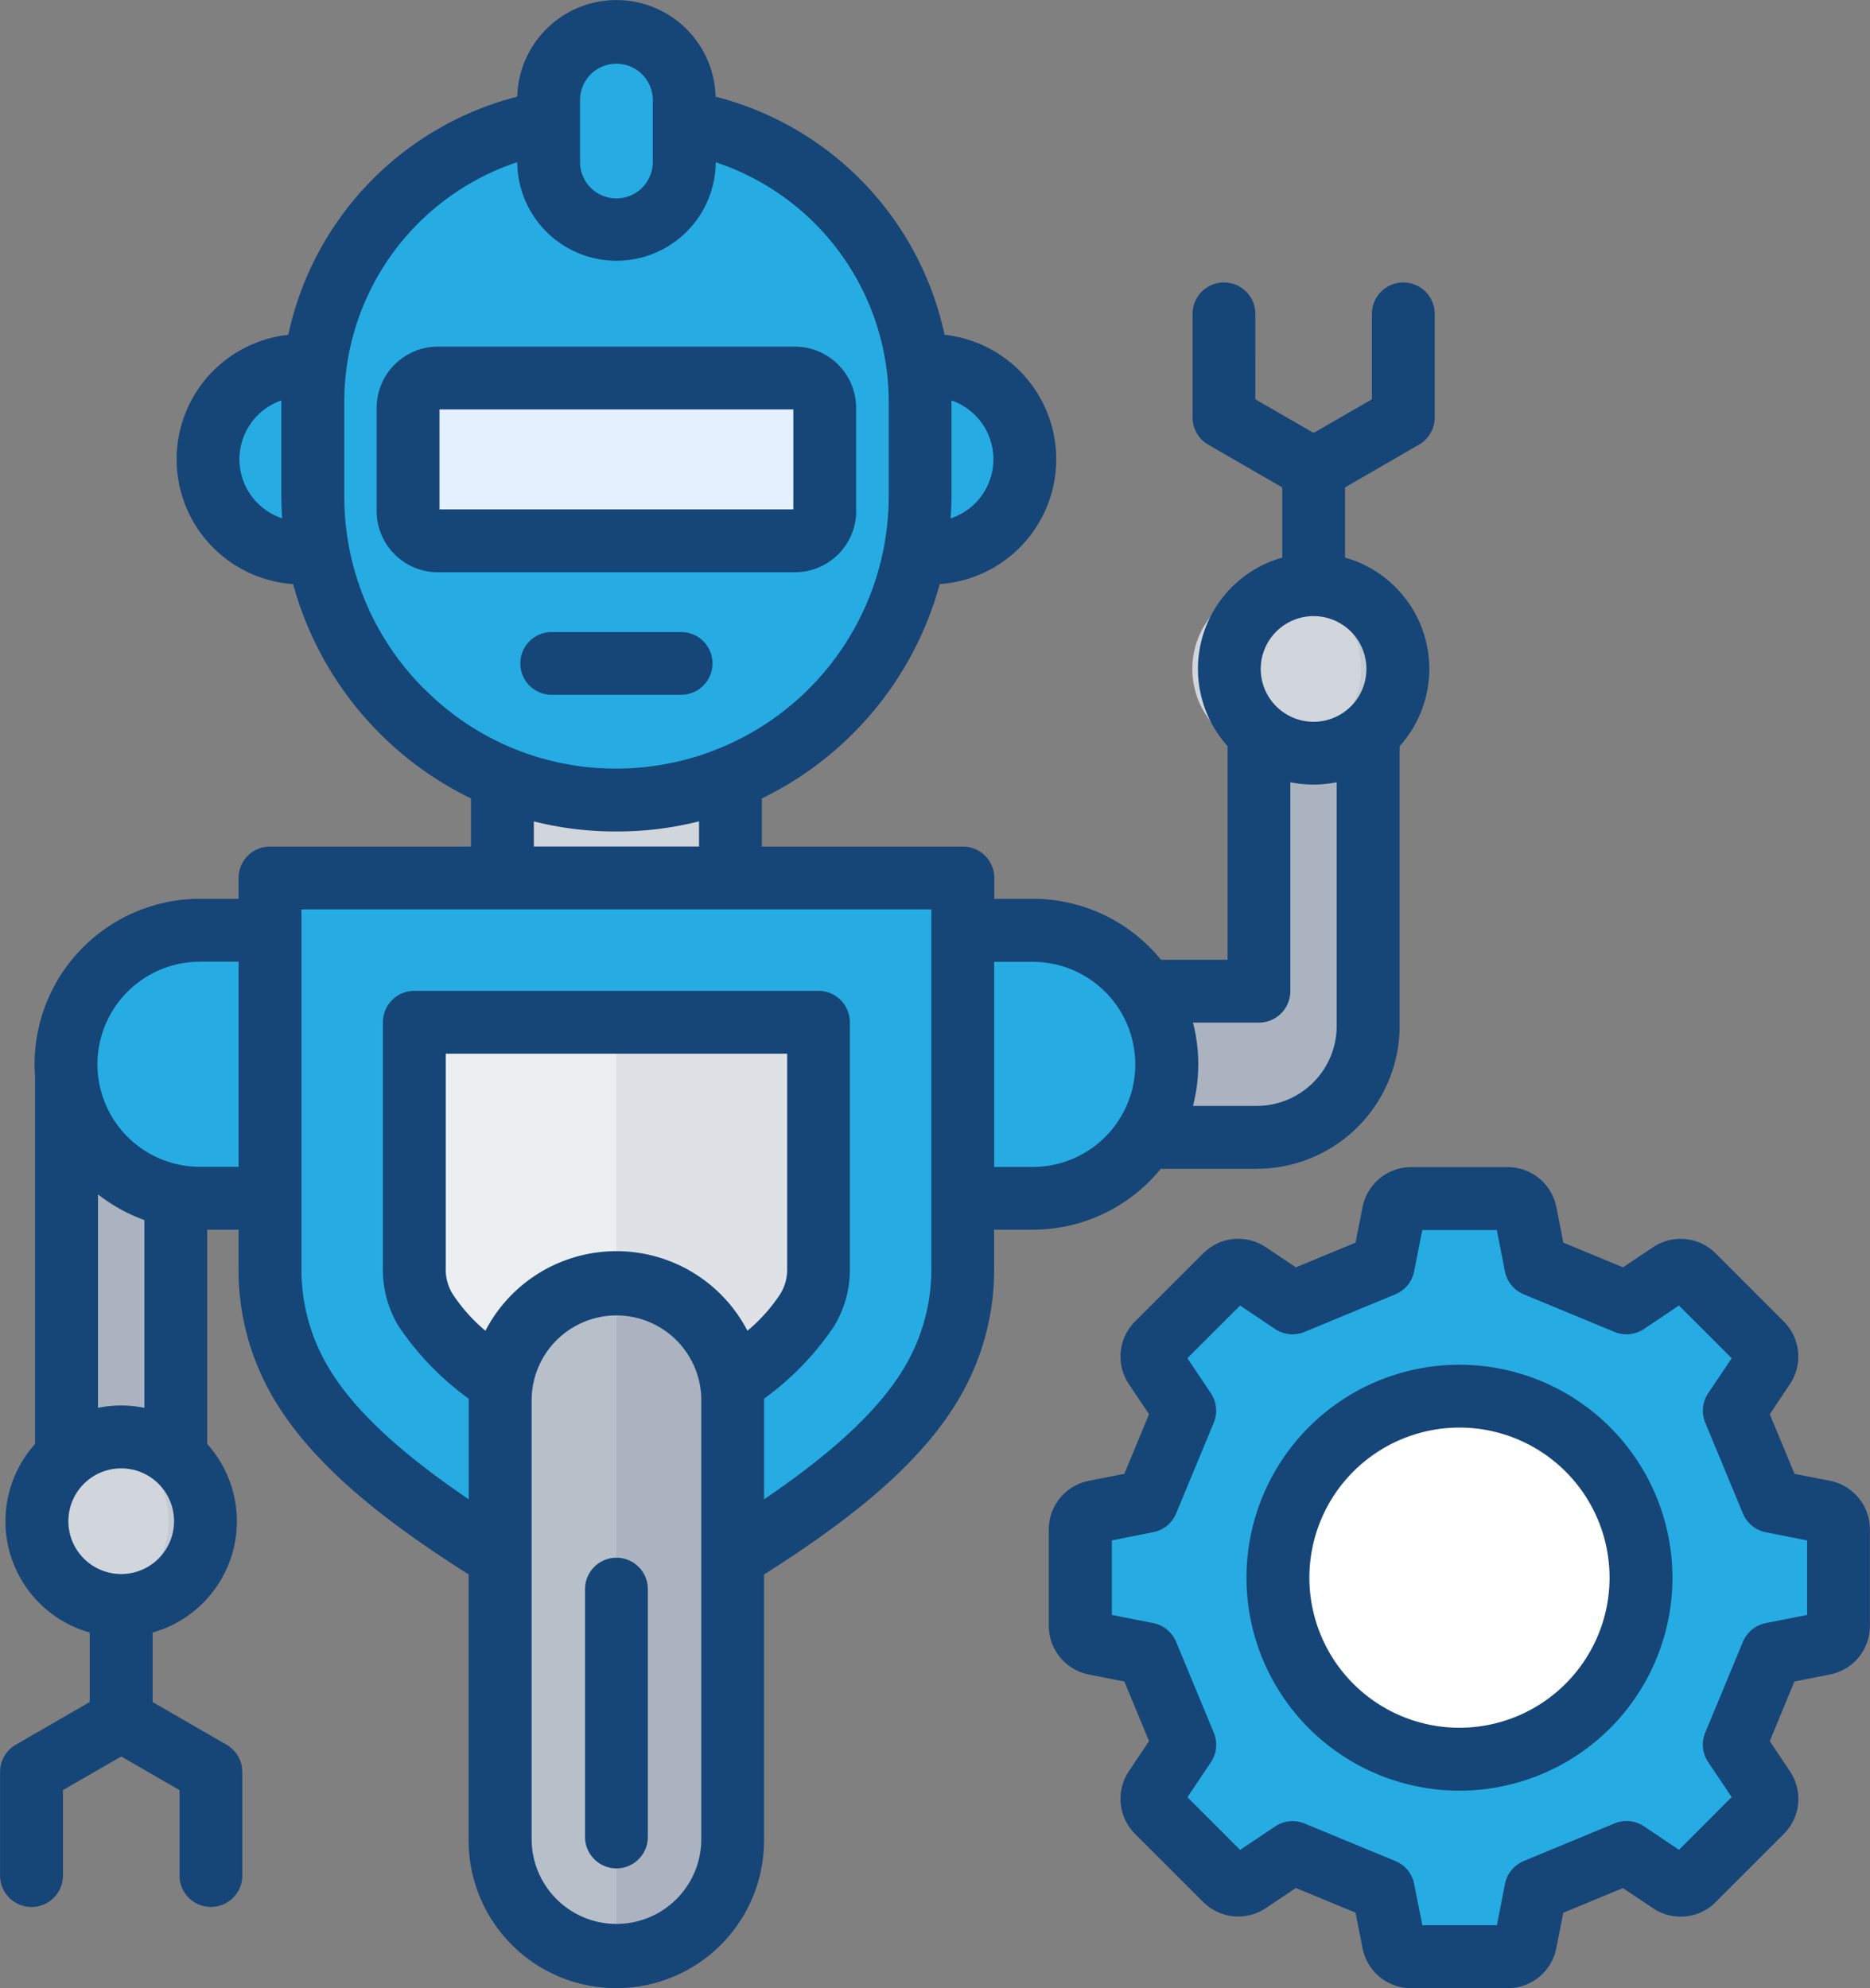 <svg xmlns="http://www.w3.org/2000/svg" width="83.413" height="88.691" viewBox="0 0 83.413 88.691">
  <rect x="0" y="0" width="83.413" height="88.691" fill="#808080" stroke="none"/>
  <g id="robotic" transform="translate(-18.058 -3.005)">
    <g id="Group_7437" data-name="Group 7437" transform="translate(19.704 8.291)">
      <path id="Path_3979" data-name="Path 3979" d="M39.866,268.011a3.759,3.759,0,0,0-4.875,0V250.489a4.981,4.981,0,0,1,4.875-4.97Z" transform="translate(-33.669 -208.297)" fill="#aab3bf" fill-rule="evenodd"/>
      <path id="Path_3980" data-name="Path 3980" d="M31.208,368.717a3.76,3.76,0,1,0,3.76,3.76A3.76,3.76,0,0,0,31.208,368.717Z" transform="translate(-27.448 -309.901)" fill="#c3cad2" fill-rule="evenodd"/>
      <path id="Path_3981" data-name="Path 3981" d="M43.96,239.768H40.837a5.977,5.977,0,1,0,0,11.955H43.96V239.768Z" transform="translate(-33.561 -203.554)" fill="#26ace2" fill-rule="evenodd"/>
      <path id="Path_3982" data-name="Path 3982" d="M314.421,207.625h-4.988a5.942,5.942,0,0,0,0-6.522h5.083V189.591a3.759,3.759,0,0,0,4.875,0v13.063a4.981,4.981,0,0,1-4.971,4.971Z" transform="translate(-260.006 -162.172)" fill="#aab3bf" fill-rule="evenodd"/>
      <path id="Path_3983" data-name="Path 3983" d="M263.081,251.724H266.2a5.978,5.978,0,0,0,0-11.955h-3.122Z" transform="translate(-221.779 -203.555)" fill="#26ace2" fill-rule="evenodd"/>
      <path id="Path_3984" data-name="Path 3984" d="M86.773,226.449V243.83a9.874,9.874,0,0,0,1.408,5.185c2.624,4.418,9.162,7.9,14.044,10.849,4.882-2.952,11.42-6.43,14.044-10.849a9.874,9.874,0,0,0,1.408-5.185V226.449Z" transform="translate(-76.374 -192.57)" fill="#26ace2" fill-rule="evenodd"/>
      <path id="Path_3985" data-name="Path 3985" d="M174.926,259.865c4.882-2.952,11.42-6.43,14.044-10.849a9.874,9.874,0,0,0,1.408-5.185V226.45H174.926v33.415Z" transform="translate(-149.076 -192.571)" fill="#26ace2" fill-rule="evenodd"/>
      <path id="Path_3986" data-name="Path 3986" d="M132.51,282.672c3.267-1.956,7.239-4.517,8.51-6.657a3.467,3.467,0,0,0,.5-1.9V263.172h-18.03v10.945a3.467,3.467,0,0,0,.5,1.9c1.271,2.14,5.243,4.7,8.51,6.657Z" transform="translate(-106.66 -222.856)" fill="#eceff1" fill-rule="evenodd"/>
      <path id="Path_3987" data-name="Path 3987" d="M174.926,282.672c3.267-1.956,7.239-4.517,8.51-6.657a3.467,3.467,0,0,0,.5-1.9V263.172h-9.015v19.5Z" transform="translate(-149.076 -222.856)" fill="#dee2e6" fill-rule="evenodd"/>
      <path id="Path_3988" data-name="Path 3988" d="M75.163,104.4H75.9a13.8,13.8,0,0,1-.241-2.572V97.572a12.57,12.57,0,0,1,.094-1.533h-.588a4.181,4.181,0,0,0,0,8.362Zm27.342,0h.735a4.181,4.181,0,1,0,0-8.362h-.588a12.57,12.57,0,0,1,.094,1.533v4.258a13.8,13.8,0,0,1-.241,2.572Z" transform="translate(-63.351 -85.018)" fill="#26ace2" fill-rule="evenodd"/>
      <path id="Path_3989" data-name="Path 3989" d="M111.2,33.164h-.992A12.578,12.578,0,0,0,97.652,45.717v4.258a13.545,13.545,0,1,0,27.09,0V45.717a12.578,12.578,0,0,0-12.553-12.553H111.2Z" transform="translate(-85.347 -33.164)" fill="#26ace2" fill-rule="evenodd"/>
      <path id="Path_3990" data-name="Path 3990" d="M110.178,33.166A12.577,12.577,0,0,0,97.652,45.719v4.258a13.569,13.569,0,0,0,12.526,13.557A13.568,13.568,0,0,0,122.7,49.977V45.719A12.578,12.578,0,0,0,110.178,33.166Z" transform="translate(-85.347 -33.166)" fill="#26ace2" fill-rule="evenodd"/>
    </g>
    <rect id="Rectangle_1945" data-name="Rectangle 1945" width="18.59" height="7.265" rx="3.632" transform="translate(36.259 19.861)" fill="#cee7ff"/>
    <path id="Path_3991" data-name="Path 3991" d="M123.229,99.169h15.928a1.318,1.318,0,0,1,.116.541v4.6a1.334,1.334,0,0,1-1.33,1.33H122.015a1.318,1.318,0,0,1-.116-.541v-4.6A1.334,1.334,0,0,1,123.229,99.169Z" transform="translate(-85.64 -79.308)" fill="#e3f1ff" fill-rule="evenodd"/>
    <path id="Path_3992" data-name="Path 3992" d="M160.7,11.006a3.024,3.024,0,0,0-3.024,3.024v2.843a3.024,3.024,0,0,0,6.047,0V14.03A3.024,3.024,0,0,0,160.7,11.006Z" transform="translate(-115.146 -6.599)" fill="#26ace2" fill-rule="evenodd"/>
    <path id="Path_3993" data-name="Path 3993" d="M174.927,19.9a3.024,3.024,0,0,0,3.024-3.024V14.031a3.024,3.024,0,0,0-3.024-3.024V19.9Z" transform="translate(-129.373 -6.599)" fill="#26ace2" fill-rule="evenodd"/>
    <path id="Path_3994" data-name="Path 3994" d="M150.53,329.441a5.2,5.2,0,0,1,5.186,5.185v19.7a5.185,5.185,0,1,1-10.371,0v-19.7a5.2,5.2,0,0,1,5.185-5.185Z" transform="translate(-104.976 -269.218)" fill="#b7bfc9" fill-rule="evenodd"/>
    <path id="Path_3995" data-name="Path 3995" d="M174.927,329.44a5.2,5.2,0,0,1,5.186,5.185v19.7a5.2,5.2,0,0,1-5.185,5.185V329.44Z" transform="translate(-129.373 -269.217)" fill="#aab3bf" fill-rule="evenodd"/>
    <circle id="Ellipse_25" data-name="Ellipse 25" cx="3.76" cy="3.76" r="3.76" transform="translate(71.325 32.851) rotate(-45)" fill="#c3cad2"/>
    <path id="Path_3996" data-name="Path 3996" d="M333.826,152.328A3.76,3.76,0,1,0,336.762,156,3.761,3.761,0,0,0,333.826,152.328Z" transform="translate(-257.999 -123.15)" fill="#d1d6dc" fill-rule="evenodd"/>
    <path id="Path_3997" data-name="Path 3997" d="M156.083,200.981v4.464H145.911v-4.464a13.578,13.578,0,0,0,10.172,0Z" transform="translate(-105.443 -163.275)" fill="#d1d6dc" fill-rule="evenodd"/>
    <path id="Path_3998" data-name="Path 3998" d="M30.384,369.235a3.76,3.76,0,0,0,0,7.338,3.76,3.76,0,0,0,0-7.338Z" transform="translate(-7.744 -302.037)" fill="#d1d6dc" fill-rule="evenodd"/>
    <path id="Path_3999" data-name="Path 3999" d="M317.338,312.687l1.972-1.322a.8.8,0,0,1,1.013.1l3.051,3.051a.8.8,0,0,1,.1,1.013L322.15,317.5l1.677,4.048,2.329.459a.8.8,0,0,1,.646.786v4.315a.8.8,0,0,1-.646.786l-2.329.459L322.15,332.4l1.322,1.972a.8.8,0,0,1-.1,1.013l-3.051,3.051a.8.8,0,0,1-1.013.1l-1.972-1.322-4.048,1.677-.459,2.329a.8.8,0,0,1-.786.646H307.73a.8.8,0,0,1-.786-.646l-.459-2.329-4.048-1.677-1.972,1.322a.8.8,0,0,1-1.013-.1l-3.051-3.051a.8.8,0,0,1-.1-1.013l1.322-1.972-1.677-4.048-2.329-.459a.8.8,0,0,1-.646-.786v-4.315a.8.8,0,0,1,.646-.786l2.329-.459,1.677-4.048-1.322-1.972a.8.8,0,0,1,.1-1.013l3.051-3.051a.8.8,0,0,1,1.013-.1l1.972,1.322,4.048-1.677.459-2.329a.8.8,0,0,1,.786-.646h4.315a.8.8,0,0,1,.786.646l.459,2.329,4.048,1.677Z" transform="translate(-226.728 -251.564)" fill="#26ace2" fill-rule="evenodd"/>
    <path id="Path_4000" data-name="Path 4000" d="M317.341,312.687l1.431-.959,3.253,3.253-1.689,2.519,1.677,4.048,2.975.586v5.633l-2.975.587-1.677,4.048,1.689,2.519-3.253,3.253-2.9-1.947-4.211,1.745-.768,3.895h-3.156a.8.8,0,0,1-.786-.646l-.459-2.329-5.554-2.3-1.99,1.335-2.539-2.539a.8.8,0,0,1-.1-1.013l1.322-1.972-1.677-4.048-2.329-.459a.8.8,0,0,1-.646-.786v-4.315a.8.8,0,0,1,.646-.786l2.329-.459,1.677-4.048-1.322-1.972a.8.8,0,0,1,.1-1.013l2.539-2.539,1.99,1.335,1.507-.624,4.048-1.677.459-2.329a.8.8,0,0,1,.786-.646h3.156l.768,3.895,4.211,1.745,1.473-.988Z" transform="translate(-226.73 -251.564)" fill="#26ace2" fill-rule="evenodd"/>
    <circle id="Ellipse_26" data-name="Ellipse 26" cx="8.551" cy="8.551" r="8.551" transform="translate(73.834 64.835)" fill="#fdc72e"/>
    <circle id="Ellipse_27" data-name="Ellipse 27" cx="8.109" cy="8.109" r="8.109" transform="translate(75.051 65.276)" fill="#fff"/>
    <path id="Path_4001" data-name="Path 4001" d="M83.159,80.08a6.695,6.695,0,1,1,6.695-6.7A6.7,6.7,0,0,1,83.159,80.08Zm0-16.194a9.5,9.5,0,1,0,9.5,9.5A9.509,9.509,0,0,0,83.159,63.886ZM98.667,75.047V71.723l-1.842-.363A1.405,1.405,0,0,1,95.8,70.52l-1.676-4.047a1.4,1.4,0,0,1,.131-1.318l1.047-1.56-2.353-2.35-1.56,1.046a1.4,1.4,0,0,1-1.317.13l-4.045-1.676a1.4,1.4,0,0,1-.84-1.023l-.362-1.845H81.5l-.364,1.845a1.4,1.4,0,0,1-.838,1.023l-4.047,1.676a1.4,1.4,0,0,1-1.318-.13l-1.56-1.046-2.35,2.35,1.046,1.56a1.4,1.4,0,0,1,.129,1.318L70.52,70.52a1.4,1.4,0,0,1-1.025.837l-1.842.365v3.325l1.842.363a1.405,1.405,0,0,1,1.025.839L72.2,80.3a1.4,1.4,0,0,1-.129,1.318l-1.046,1.56,2.35,2.352,1.56-1.046a1.4,1.4,0,0,1,1.318-.131L80.3,86.025a1.4,1.4,0,0,1,.838,1.024l.364,1.841h3.325l.362-1.841a1.4,1.4,0,0,1,.84-1.024l4.045-1.677a1.4,1.4,0,0,1,1.317.131l1.56,1.046L95.3,83.174l-1.047-1.56a1.4,1.4,0,0,1-.131-1.318L95.8,76.25a1.407,1.407,0,0,1,1.025-.839l1.842-.363Zm1.027-5.982-1.59-.313L97,66.094l.9-1.346a2.208,2.208,0,0,0-.272-2.787l-3.047-3.048A2.211,2.211,0,0,0,91.8,58.64l-1.346.9-2.66-1.1-.314-1.59a2.211,2.211,0,0,0-2.163-1.779H81a2.211,2.211,0,0,0-2.163,1.779l-.314,1.59-2.66,1.1-1.346-.9a2.207,2.207,0,0,0-2.785.273l-3.05,3.048a2.211,2.211,0,0,0-.271,2.787l.9,1.346-1.1,2.659-1.59.313a2.209,2.209,0,0,0-1.78,2.163V75.54a2.212,2.212,0,0,0,1.78,2.163l1.59.314,1.1,2.659-.9,1.346a2.211,2.211,0,0,0,.271,2.787l3.05,3.048a2.205,2.205,0,0,0,2.785.271l1.346-.9,2.66,1.1.314,1.59A2.209,2.209,0,0,0,81,91.7h4.313a2.209,2.209,0,0,0,2.163-1.777l.314-1.59,2.66-1.1,1.346.9a2.209,2.209,0,0,0,2.787-.271l3.047-3.048a2.208,2.208,0,0,0,.272-2.787L97,80.676l1.1-2.659,1.59-.314a2.211,2.211,0,0,0,1.777-2.163V71.228A2.209,2.209,0,0,0,99.693,69.066ZM48.44,34H42.668a1.4,1.4,0,1,1,0-2.8H48.44a1.4,1.4,0,0,1,0,2.8Zm-1.485,39.9V84.953a1.4,1.4,0,1,1-2.8,0V73.895a1.4,1.4,0,1,1,2.8,0Zm6.491-48.172H37.662v-4.46H53.446Zm2.8.073v-4.6a2.735,2.735,0,0,0-2.732-2.732H37.589a2.735,2.735,0,0,0-2.731,2.732v4.6a2.735,2.735,0,0,0,2.731,2.732H53.518A2.736,2.736,0,0,0,56.25,25.8Zm7.877,29.262h-1.72v-9.15h1.72a4.575,4.575,0,0,1,0,9.15ZM59.6,59.551a8.52,8.52,0,0,1-1.211,4.47c-1.307,2.2-3.794,4.2-6.25,5.87V65.4a12.762,12.762,0,0,0,3.127-3.238,4.852,4.852,0,0,0,.7-2.614V48.607a1.4,1.4,0,0,0-1.4-1.4H36.538a1.4,1.4,0,0,0-1.4,1.4V59.551a4.845,4.845,0,0,0,.7,2.614A12.749,12.749,0,0,0,38.966,65.4v4.488c-2.456-1.667-4.945-3.67-6.25-5.87a8.512,8.512,0,0,1-1.212-4.47V43.572H59.6V59.551ZM51.4,62.369a7.524,7.524,0,0,0,1.462-1.637,2.086,2.086,0,0,0,.308-1.181V50.009H37.941v9.542a2.085,2.085,0,0,0,.308,1.181,7.523,7.523,0,0,0,1.462,1.637,6.584,6.584,0,0,1,11.686,0Zm-2.06,22.74v-19.7a3.784,3.784,0,0,0-7.567,0v19.7a3.784,3.784,0,0,0,7.567,0Zm-.1-45.464v1.122H41.87V39.647a14.768,14.768,0,0,0,3.624.45h.11A14.808,14.808,0,0,0,49.238,39.645Zm-12.247-5.9A12,12,0,0,0,45.5,37.292h.09A12.156,12.156,0,0,0,57.7,25.1V20.843a11.266,11.266,0,0,0-7.716-10.6v.033a4.427,4.427,0,0,1-8.853,0V10.24a11.266,11.266,0,0,0-7.716,10.6V25.1A12.123,12.123,0,0,0,36.991,33.75ZM43.931,7.43a1.623,1.623,0,0,1,3.245,0v2.843a1.623,1.623,0,0,1-3.245,0ZM28.7,55.057H26.98a4.575,4.575,0,0,1,0-9.15H28.7ZM22.429,65.809V56.284a7.4,7.4,0,0,0,2.07,1.148v8.377a5.118,5.118,0,0,0-2.07,0Zm1.035,7.414a2.357,2.357,0,1,1,2.358-2.357A2.359,2.359,0,0,1,23.464,73.223Zm5.273-49.731a2.781,2.781,0,0,1,1.87-2.623V25.1c0,.345.016.687.039,1.028a2.782,2.782,0,0,1-1.909-2.638ZM60.5,25.1V20.869a2.776,2.776,0,0,1-.039,5.261C60.485,25.789,60.5,25.447,60.5,25.1ZM71.27,48.623h2.943a1.4,1.4,0,0,0,1.4-1.4V37.9a5.161,5.161,0,0,0,2.07,0V48.772a3.571,3.571,0,0,1-3.567,3.568H71.271a7.419,7.419,0,0,0,0-3.718ZM76.652,30.49a2.357,2.357,0,1,1-2.358,2.357A2.361,2.361,0,0,1,76.652,30.49Zm-6.81,24.655h4.276a6.38,6.38,0,0,0,6.372-6.372V36.292a5.156,5.156,0,0,0-2.436-8.412V24.748l3.3-1.907a1.4,1.4,0,0,0,.7-1.214V17.006a1.4,1.4,0,1,0-2.8,0v3.812l-2.6,1.5-2.6-1.5V17.006a1.4,1.4,0,1,0-2.8,0v4.622a1.4,1.4,0,0,0,.7,1.214l3.3,1.907V27.88a5.157,5.157,0,0,0-2.438,8.412v9.527H69.842A7.366,7.366,0,0,0,64.128,43.1h-1.72V42.17a1.4,1.4,0,0,0-1.4-1.4H52.042V38.622a15.033,15.033,0,0,0,7.934-9.561,5.583,5.583,0,0,0,.215-11.12A13.985,13.985,0,0,0,49.977,7.318a4.425,4.425,0,0,0-8.847,0A13.989,13.989,0,0,0,30.917,17.942a5.583,5.583,0,0,0,.216,11.12,15.029,15.029,0,0,0,7.933,9.561v2.146H30.1a1.4,1.4,0,0,0-1.4,1.4V43.1H26.98A7.387,7.387,0,0,0,19.6,50.482c0,.188.009.374.023.557V67.421a5.157,5.157,0,0,0,2.438,8.411v3.1l-3.3,1.907a1.4,1.4,0,0,0-.7,1.214v4.621a1.4,1.4,0,0,0,2.805,0V82.862l2.6-1.5,2.6,1.5v3.812a1.4,1.4,0,0,0,2.8,0V82.053a1.4,1.4,0,0,0-.7-1.214l-3.3-1.907v-3.1A5.155,5.155,0,0,0,27.3,67.421v-9.56h1.4v1.689a11.24,11.24,0,0,0,1.6,5.9c1.866,3.14,5.356,5.691,8.662,7.791V85.109a6.588,6.588,0,0,0,13.176,0V73.244c3.305-2.1,6.8-4.648,8.662-7.791a11.263,11.263,0,0,0,1.6-5.9V57.862h1.72a7.361,7.361,0,0,0,5.715-2.717Z" transform="translate(0 0)" fill="#164577" fill-rule="evenodd"/>
  </g>
</svg>
